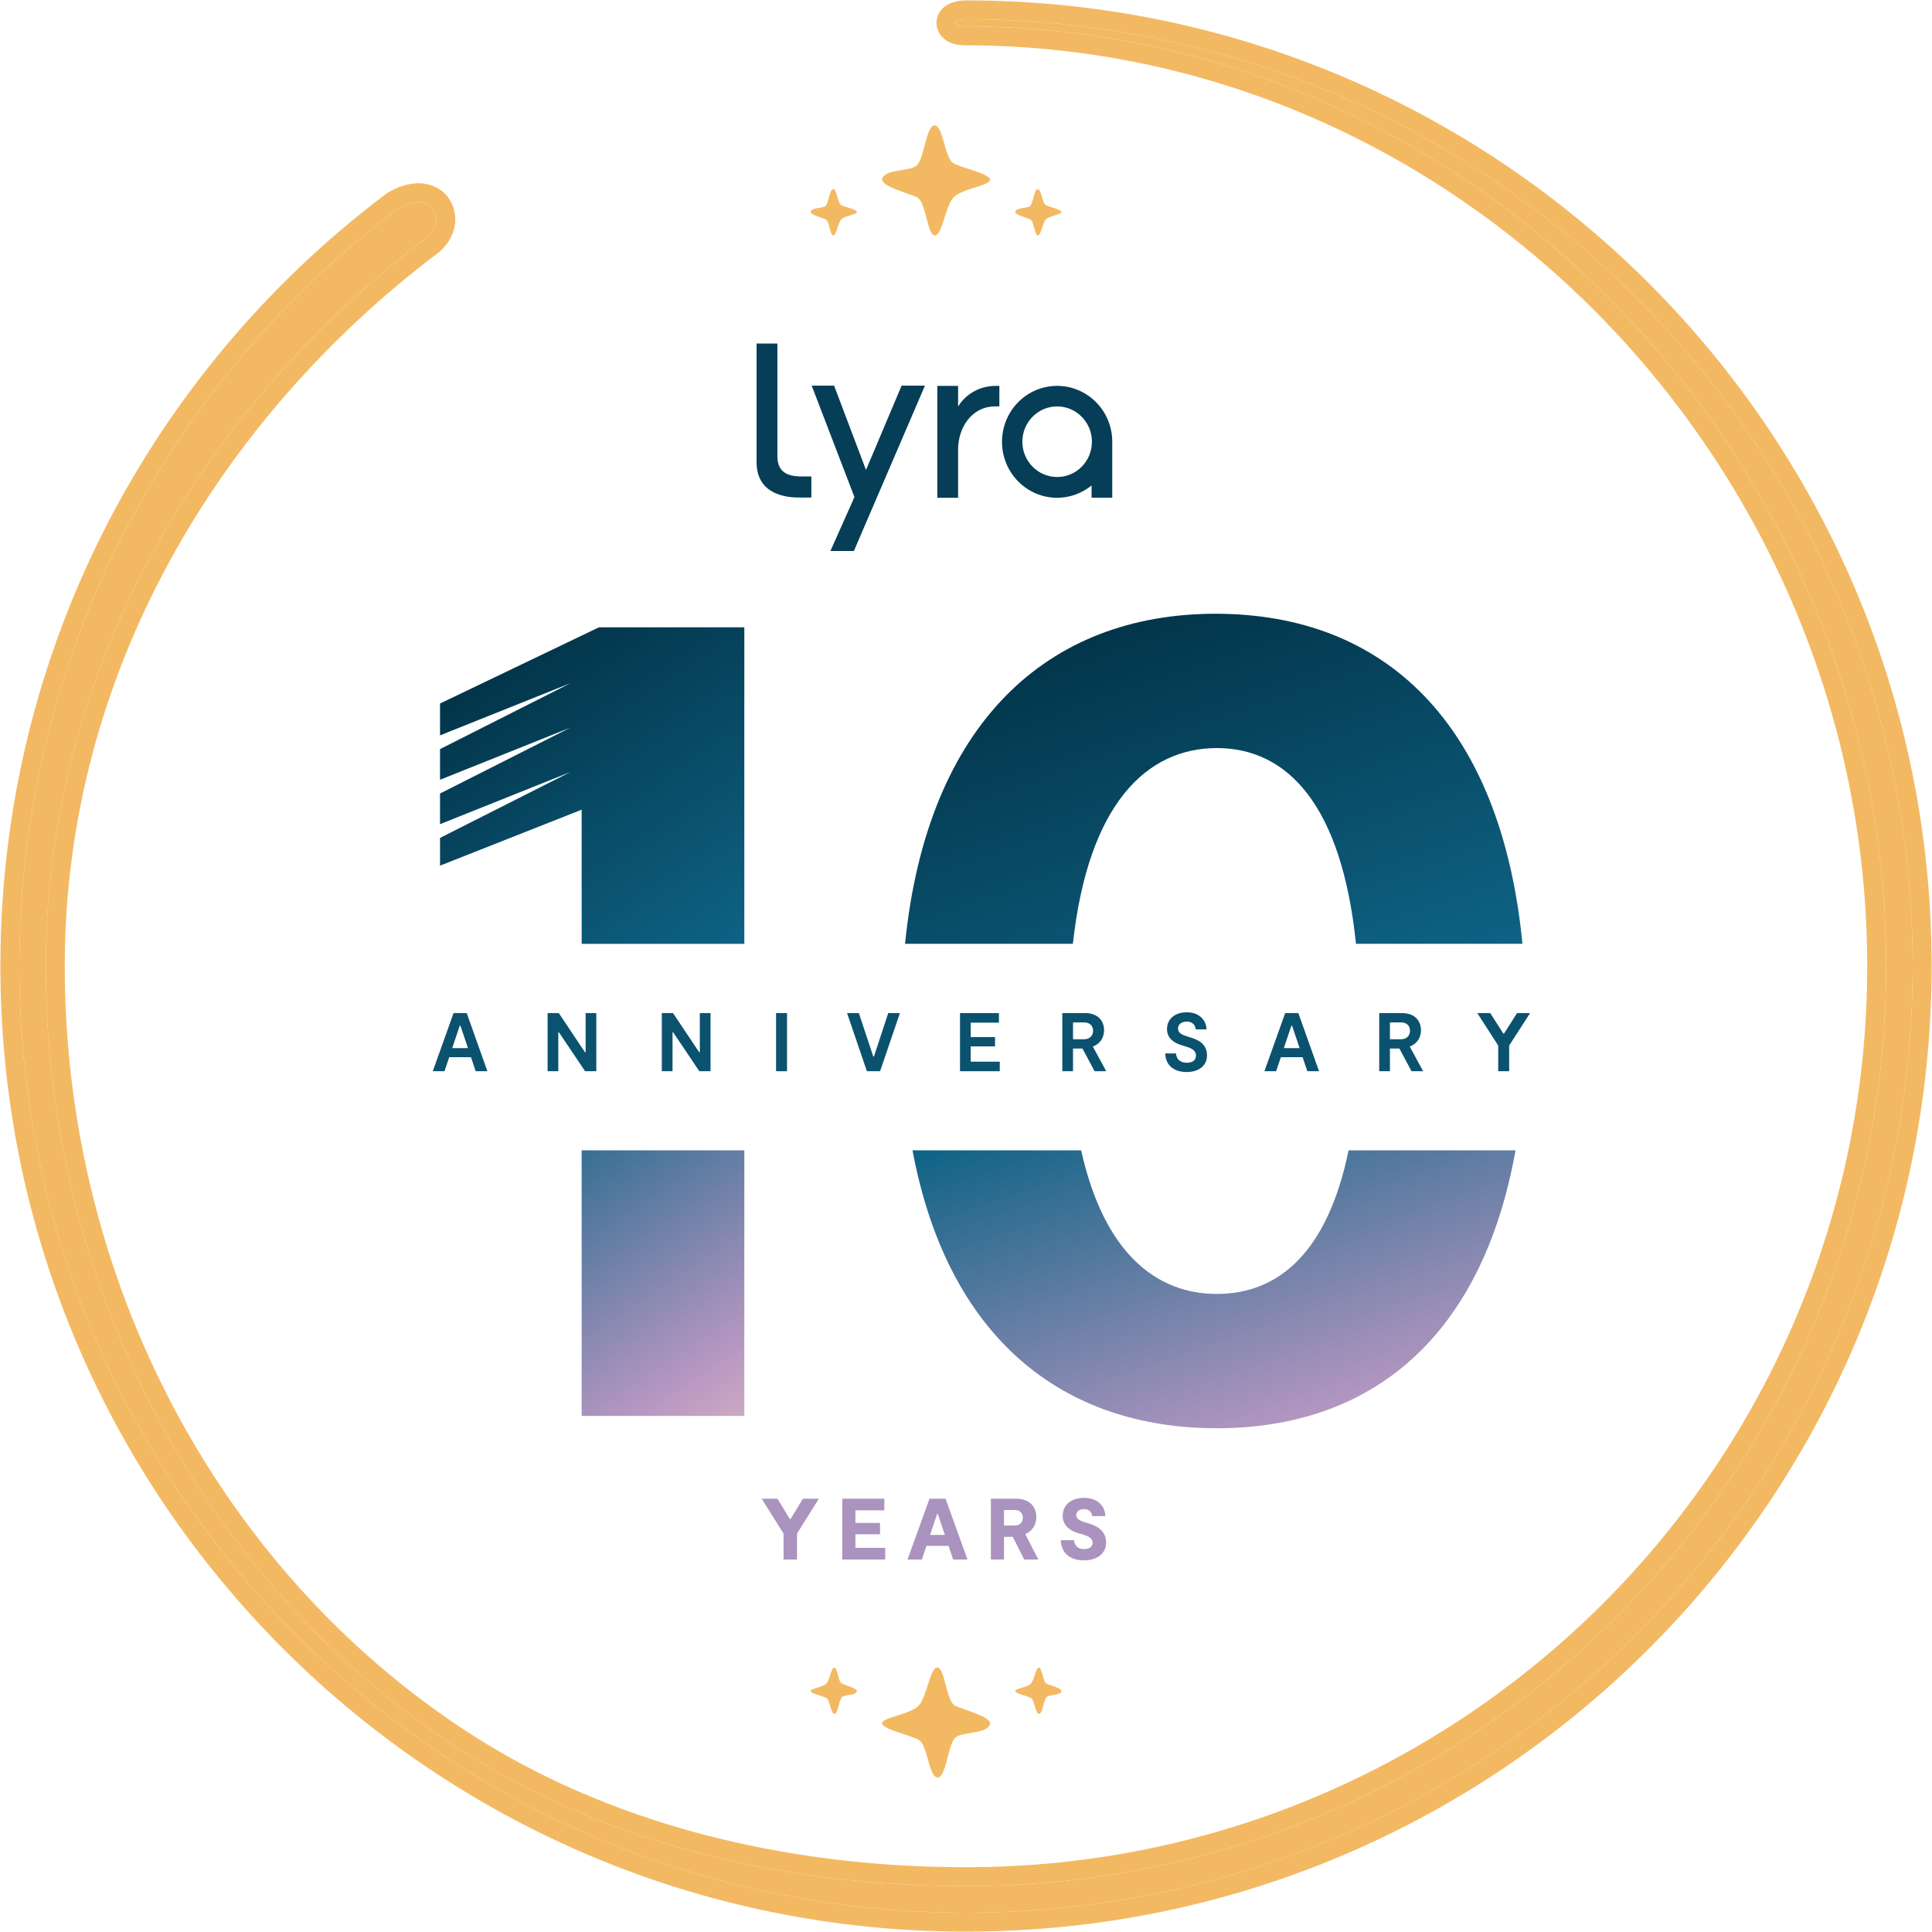 <svg width="100" height="100" viewBox="0 0 100 100" fill="none" xmlns="http://www.w3.org/2000/svg">
<g clip-path="url(#clip0_6781_1081)">
<path d="M41.373 24.66C41.535 24.666 41.995 24.66 41.995 24.66V25.753C41.995 25.753 41.577 25.753 41.373 25.753C40.763 25.753 39.16 25.637 39.16 23.919C39.16 21.958 39.16 17.782 39.16 17.782H40.237C40.237 17.782 40.237 22.699 40.237 23.61C40.237 24.46 40.793 24.636 41.373 24.66ZM57.57 22.863V25.759H56.5V25.127C56.009 25.522 55.393 25.765 54.717 25.765C53.144 25.765 51.864 24.472 51.864 22.869C51.864 21.266 53.138 19.973 54.717 19.973C56.29 19.973 57.57 21.266 57.57 22.863ZM56.518 22.863C56.518 21.855 55.71 21.036 54.717 21.036C53.724 21.036 52.917 21.855 52.917 22.863C52.917 23.871 53.724 24.69 54.717 24.69C55.716 24.69 56.518 23.871 56.518 22.863ZM51.559 19.973C50.542 19.973 49.914 20.532 49.591 21.036V19.973H48.515V25.765H49.591V23.264C49.591 22.171 50.267 21.036 51.511 21.036H51.727V19.973H51.559ZM46.667 19.961L44.824 24.326L43.173 19.961H42.013L44.226 25.728L42.982 28.521H44.196L47.875 19.961H46.667Z" fill="#053E56"/>
<path fill-rule="evenodd" clip-rule="evenodd" d="M49.451 1.183C49.451 1.092 49.725 1 50 1C77.062 1 99 22.938 99 50C99 77.062 77.062 99 50 99C22.938 99 1 77.062 1 50C1 34.019 8.652 19.824 20.488 10.881C20.791 10.652 21.771 10.152 22.366 10.745C22.869 11.386 22.394 12.072 22.091 12.301C10.583 20.996 2.373 34.467 2.373 50C2.373 66.677 10.578 81.891 23.556 90.399C31.047 95.31 40.373 97.627 50 97.627C76.304 97.627 97.627 76.304 97.627 50C97.627 23.696 76.258 1.366 49.954 1.366C49.542 1.366 49.451 1.229 49.451 1.183Z" fill="#F3B962"/>
<path fill-rule="evenodd" clip-rule="evenodd" d="M23.099 10.093L23.136 10.14C23.624 10.76 23.64 11.448 23.46 11.988C23.296 12.477 22.973 12.863 22.682 13.083C11.373 21.627 3.352 34.827 3.352 50C3.352 66.36 11.402 81.26 24.092 89.579C31.392 94.365 40.521 96.647 49.999 96.647C75.762 96.647 96.647 75.763 96.647 50C96.647 24.212 75.691 2.346 49.954 2.346C49.653 2.346 49.349 2.298 49.083 2.155C48.948 2.082 48.81 1.977 48.698 1.833C48.6 1.707 48.471 1.483 48.471 1.183C48.471 0.661 48.838 0.383 48.928 0.318C49.068 0.218 49.212 0.161 49.312 0.128C49.523 0.057 49.766 0.02 49.999 0.02C77.603 0.02 99.98 22.397 99.98 50C99.98 77.603 77.603 99.98 49.999 99.98C22.396 99.98 0.02 77.603 0.02 50C0.02 33.698 7.826 19.22 19.897 10.099C20.139 9.916 20.586 9.663 21.104 9.548C21.627 9.432 22.426 9.421 23.058 10.051L23.099 10.093ZM50.413 1.002C50.275 1.001 50.138 1 49.999 1C49.984 1 49.969 1 49.954 1.001C49.695 1.01 49.45 1.097 49.45 1.183C49.45 1.229 49.542 1.366 49.954 1.366C49.969 1.366 49.984 1.366 49.999 1.366C50.137 1.366 50.275 1.367 50.412 1.368C62.554 1.488 73.62 6.364 81.981 14.179C91.589 23.159 97.627 36.018 97.627 50C97.627 76.304 76.303 97.627 49.999 97.627C44.392 97.627 38.886 96.841 33.785 95.214C30.13 94.047 26.683 92.449 23.555 90.399C18.352 86.988 13.916 82.499 10.468 77.27C5.317 69.456 2.372 59.991 2.372 50C2.372 34.467 10.583 20.996 22.091 12.301C22.393 12.072 22.869 11.386 22.366 10.745C21.771 10.152 20.79 10.652 20.488 10.881C8.651 19.824 1 34.019 1 50C1 60.331 4.197 69.916 9.656 77.818C13.261 83.036 17.852 87.52 23.16 91.002C26.355 93.098 29.809 94.83 33.465 96.14C38.63 97.992 44.197 99 49.999 99C77.061 99 98.999 77.062 98.999 50C98.999 35.48 92.683 22.434 82.649 13.461C74.077 5.797 62.792 1.104 50.413 1.002ZM49.893 0.383C49.893 0.383 49.894 0.383 49.896 0.383C49.894 0.383 49.893 0.383 49.893 0.383Z" fill="#F3B962"/>
<path d="M47.486 8.528C47.19 8.879 46.016 8.72 45.696 9.169C45.376 9.618 47.044 9.986 47.486 10.225C47.927 10.465 47.999 12.188 48.385 12.188C48.77 12.188 48.923 10.691 49.347 10.225C49.774 9.762 51.25 9.609 51.25 9.304C51.25 9 49.797 8.697 49.347 8.447C48.898 8.199 48.826 6.519 48.385 6.493C47.944 6.47 47.855 8.087 47.486 8.528Z" fill="#F3B962"/>
<path d="M53.333 10.646C53.207 10.794 52.703 10.727 52.566 10.916C52.429 11.105 53.144 11.26 53.333 11.361C53.522 11.462 53.553 12.187 53.719 12.187C53.884 12.187 53.949 11.557 54.131 11.361C54.314 11.166 54.946 11.101 54.946 10.973C54.946 10.845 54.324 10.717 54.131 10.612C53.939 10.508 53.908 9.8 53.719 9.79C53.529 9.78 53.491 10.461 53.333 10.646Z" fill="#F3B962"/>
<path d="M42.743 10.646C42.617 10.794 42.114 10.727 41.976 10.916C41.839 11.105 42.554 11.26 42.743 11.361C42.932 11.462 42.963 12.187 43.129 12.187C43.294 12.187 43.359 11.557 43.541 11.361C43.724 11.166 44.357 11.101 44.357 10.973C44.357 10.845 43.734 10.717 43.541 10.612C43.349 10.508 43.318 9.8 43.129 9.79C42.94 9.78 42.902 10.461 42.743 10.646Z" fill="#F3B962"/>
<path d="M49.418 89.973C49.713 89.621 50.887 89.78 51.208 89.332C51.528 88.883 49.859 88.515 49.418 88.275C48.977 88.036 48.904 86.313 48.519 86.313C48.133 86.313 47.98 87.81 47.556 88.275C47.13 88.739 45.654 88.891 45.654 89.196C45.654 89.501 47.106 89.804 47.556 90.053C48.005 90.301 48.078 91.982 48.519 92.007C48.96 92.031 49.049 90.413 49.418 89.973Z" fill="#F3B962"/>
<path d="M43.57 87.854C43.697 87.706 44.2 87.773 44.337 87.584C44.474 87.395 43.759 87.24 43.57 87.139C43.381 87.039 43.35 86.313 43.185 86.313C43.019 86.313 42.954 86.944 42.772 87.139C42.59 87.335 41.957 87.399 41.957 87.527C41.957 87.656 42.579 87.783 42.772 87.888C42.965 87.993 42.996 88.7 43.185 88.711C43.374 88.721 43.412 88.04 43.57 87.854Z" fill="#F3B962"/>
<path d="M54.16 87.854C54.286 87.706 54.79 87.773 54.927 87.584C55.064 87.395 54.349 87.24 54.16 87.139C53.971 87.039 53.94 86.313 53.775 86.313C53.609 86.313 53.544 86.944 53.362 87.139C53.179 87.335 52.547 87.399 52.547 87.527C52.547 87.656 53.169 87.783 53.362 87.888C53.555 87.993 53.586 88.7 53.775 88.711C53.964 88.721 54.002 88.04 54.16 87.854Z" fill="#F3B962"/>
<path fill-rule="evenodd" clip-rule="evenodd" d="M47.231 59.541C49.041 69.215 54.965 73.926 62.982 73.926C70.962 73.926 76.709 69.24 78.444 59.541H69.803C68.721 64.792 66.203 66.974 62.982 66.974C59.85 66.974 57.141 64.855 55.96 59.541H47.231ZM46.845 48.851C47.992 37.416 54.238 31.768 62.918 31.768C71.644 31.768 77.683 37.4 78.802 48.851H70.185C69.44 41.647 66.629 38.72 62.982 38.72C59.375 38.72 56.331 41.576 55.532 48.851H46.845Z" fill="url(#paint0_linear_6781_1081)"/>
<path d="M78.522 52.438H79.197L78.114 54.118V55.446H77.547V54.118L76.465 52.438H77.135L77.814 53.499H77.848L78.522 52.438Z" fill="#0B526F"/>
<path d="M73.661 55.446H73.06L72.433 54.273H71.943V55.446H71.389V52.438H72.579C73.18 52.438 73.549 52.795 73.549 53.323C73.549 53.731 73.326 54.032 72.969 54.17L73.661 55.446ZM71.943 52.92V53.792H72.514C72.806 53.792 72.982 53.607 72.982 53.353C72.982 53.087 72.806 52.92 72.514 52.92H71.943Z" fill="#0B526F"/>
<path d="M67.667 55.446L67.422 54.719H66.297L66.052 55.446H65.446L66.52 52.438H67.203L68.273 55.446H67.667ZM66.451 54.251H67.268L66.877 53.091H66.842L66.451 54.251Z" fill="#0B526F"/>
<path d="M62.475 54.621C62.475 55.209 61.985 55.488 61.431 55.488C60.713 55.488 60.331 55.102 60.31 54.526H60.868C60.894 54.827 61.087 55.007 61.431 55.007C61.688 55.007 61.903 54.9 61.903 54.638C61.903 54.333 61.607 54.234 61.332 54.153L61.16 54.101C60.791 53.989 60.404 53.761 60.404 53.263C60.404 52.726 60.842 52.395 61.422 52.395C62.041 52.395 62.432 52.769 62.449 53.28H61.89C61.865 53.044 61.714 52.877 61.426 52.877C61.16 52.877 60.975 53.018 60.975 53.237C60.975 53.495 61.237 53.581 61.491 53.658L61.641 53.706C61.925 53.792 62.475 53.993 62.475 54.621Z" fill="#0B526F"/>
<path d="M57.258 55.446H56.656L56.029 54.273H55.539V55.446H54.985V52.438H56.175C56.777 52.438 57.146 52.795 57.146 53.323C57.146 53.731 56.923 54.032 56.566 54.17L57.258 55.446ZM55.539 52.92V53.792H56.111C56.403 53.792 56.579 53.607 56.579 53.353C56.579 53.087 56.403 52.92 56.111 52.92H55.539Z" fill="#0B526F"/>
<path d="M50.245 54.952H51.748V55.446H49.69V52.438H51.705V52.932H50.245V53.68H51.503V54.161H50.245V54.952Z" fill="#0B526F"/>
<path d="M45.974 52.438H46.58L45.553 55.446H44.87L43.844 52.438H44.454L45.201 54.685H45.236L45.974 52.438Z" fill="#0B526F"/>
<path d="M40.736 52.438V55.446H40.169V52.438H40.736Z" fill="#0B526F"/>
<path d="M36.223 52.438H36.777V55.446H36.197L34.844 53.435H34.81V55.446H34.256V52.438H34.836L36.189 54.462H36.223V52.438Z" fill="#0B526F"/>
<path d="M30.311 52.438H30.865V55.446H30.285L28.932 53.435H28.898V55.446H28.344V52.438H28.924L30.277 54.462H30.311V52.438Z" fill="#0B526F"/>
<path d="M24.622 55.446L24.377 54.719H23.252L23.007 55.446H22.401L23.475 52.438H24.158L25.228 55.446H24.622ZM23.407 54.251H24.223L23.832 53.091H23.797L23.407 54.251Z" fill="#0B526F"/>
<path d="M57.253 79.838C57.253 80.463 56.714 80.764 56.12 80.764C55.325 80.764 54.92 80.332 54.911 79.721H55.594C55.608 80 55.788 80.18 56.12 80.18C56.359 80.18 56.552 80.081 56.552 79.856C56.552 79.582 56.273 79.496 55.986 79.406L55.792 79.353C55.383 79.227 55.005 78.966 55.005 78.453C55.005 77.874 55.478 77.527 56.107 77.527C56.781 77.527 57.199 77.927 57.213 78.471H56.529C56.502 78.251 56.368 78.112 56.111 78.112C55.873 78.112 55.707 78.229 55.707 78.422C55.707 78.647 55.945 78.728 56.201 78.809L56.368 78.858C56.678 78.957 57.253 79.177 57.253 79.838Z" fill="#AA93BE"/>
<path d="M53.743 80.719H53.014L52.421 79.546H51.967V80.719H51.288V77.572H52.61C53.248 77.572 53.639 77.959 53.639 78.516C53.639 78.934 53.423 79.249 53.068 79.406L53.743 80.719ZM51.967 78.157V78.961H52.529C52.79 78.961 52.942 78.786 52.942 78.557C52.942 78.319 52.79 78.157 52.529 78.157H51.967Z" fill="#AA93BE"/>
<path d="M49.334 80.719L49.096 80.013H47.954L47.715 80.719H46.974L48.111 77.572H48.943L50.075 80.719H49.334ZM48.142 79.447H48.907L48.543 78.368H48.502L48.142 79.447Z" fill="#AA93BE"/>
<path d="M44.276 80.117H45.818V80.719H43.598V77.572H45.773V78.175H44.276V78.826H45.549V79.415H44.276V80.117Z" fill="#AA93BE"/>
<path d="M41.559 77.572H42.382L41.254 79.379V80.719H40.557V79.379L39.424 77.572H40.242L40.88 78.624H40.921L41.559 77.572Z" fill="#AA93BE"/>
<path fill-rule="evenodd" clip-rule="evenodd" d="M30.107 41.909V48.852H38.526V32.47H31L22.776 36.414V38.063L29.52 35.365L22.776 38.774V40.36L29.52 37.663L22.776 41.072V42.658L29.52 39.961L22.776 43.37V44.806L30.107 41.909ZM30.107 73.289V59.541H38.526V73.289H30.107Z" fill="url(#paint1_linear_6781_1081)"/>
</g>
<defs>
<linearGradient id="paint0_linear_6781_1081" x1="48.953" y1="23.16" x2="74.55" y2="98.362" gradientUnits="userSpaceOnUse">
<stop offset="0.121" stop-color="#013145"/>
<stop offset="0.429" stop-color="#0F6385"/>
<stop offset="0.682" stop-color="#B998C3"/>
<stop offset="0.818" stop-color="#F5CCBB"/>
<stop offset="0.972" stop-color="#FAE2B6"/>
</linearGradient>
<linearGradient id="paint1_linear_6781_1081" x1="23.815" y1="24.136" x2="61.359" y2="80.278" gradientUnits="userSpaceOnUse">
<stop offset="0.121" stop-color="#013145"/>
<stop offset="0.429" stop-color="#0F6385"/>
<stop offset="0.682" stop-color="#B998C3"/>
<stop offset="0.818" stop-color="#F5CCBB"/>
<stop offset="0.972" stop-color="#FAE2B6"/>
</linearGradient>
<clipPath id="clip0_6781_1081">
<rect width="100" height="100" fill="white"/>
</clipPath>
</defs>
</svg>
